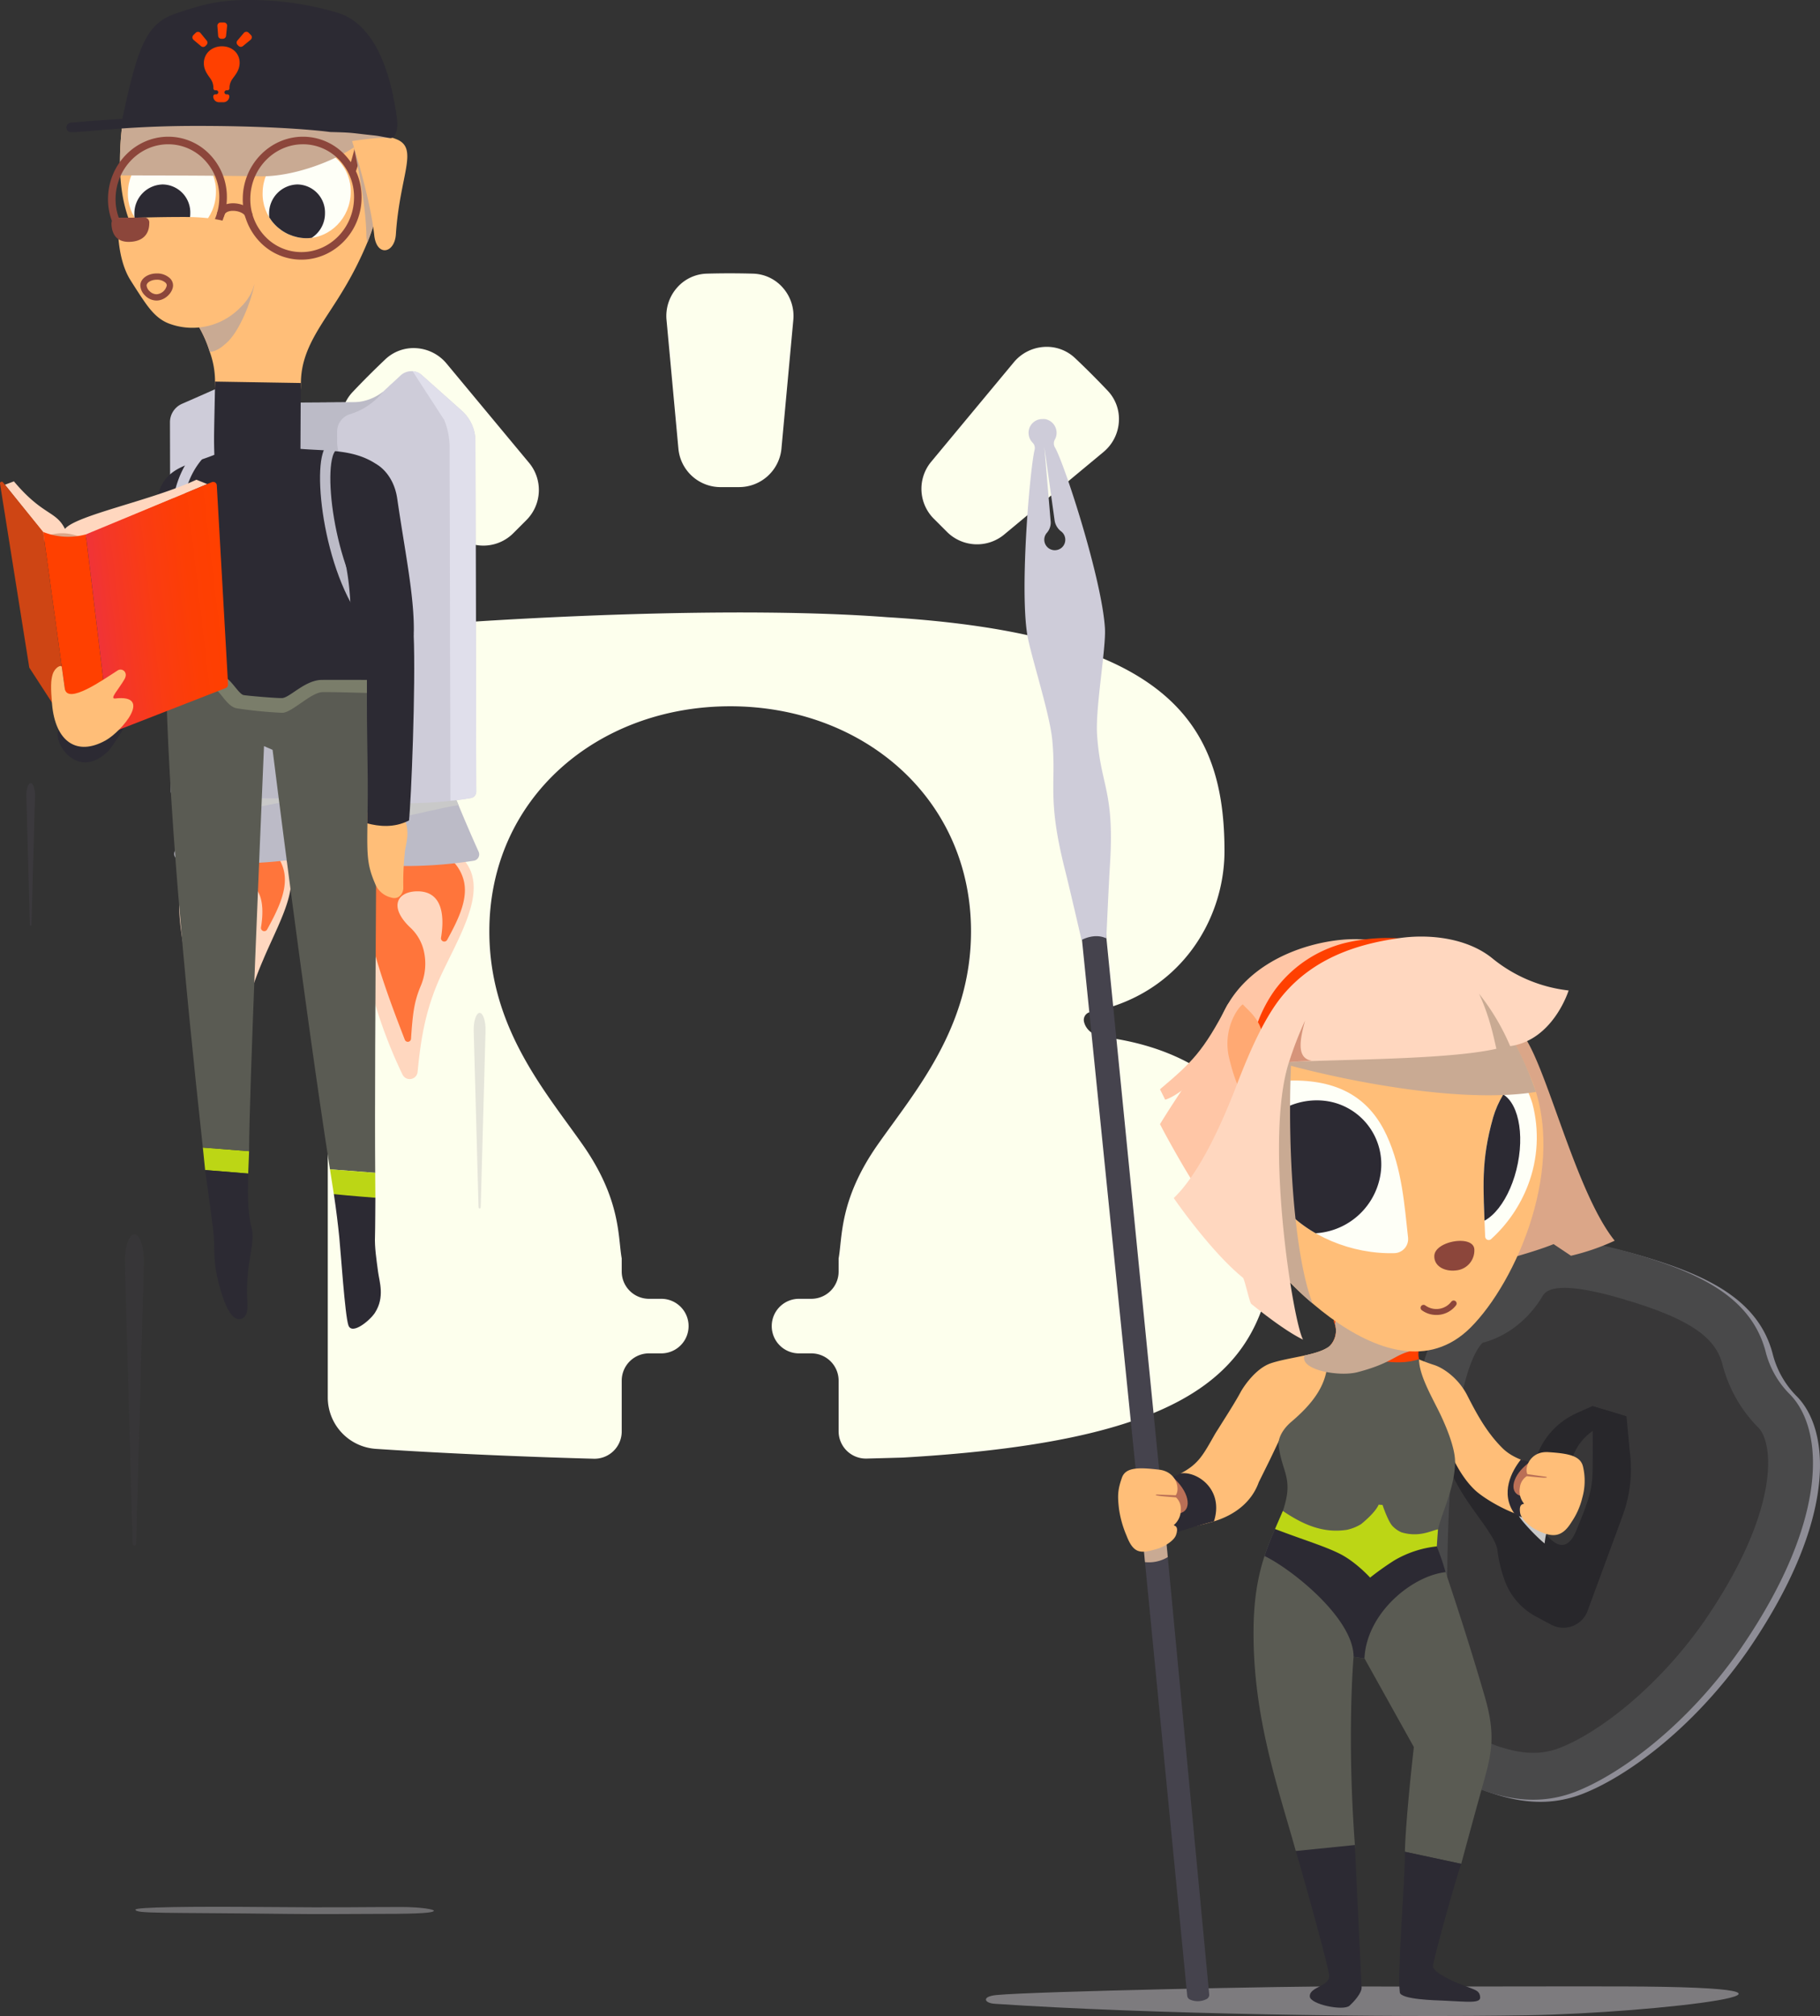<svg xmlns="http://www.w3.org/2000/svg" xmlns:xlink="http://www.w3.org/1999/xlink" id="Component_84_1" data-name="Component 84 &#x2013; 1" width="641.477" height="710.504" viewBox="0 0 641.477 710.504"><rect x="0" y="0" width="641.477" height="710.504" fill="#333333" stroke="none"/><defs><clipPath id="clip-path"><rect id="Rectangle_198" data-name="Rectangle 198" width="622.098" height="604.933" fill="none"></rect></clipPath><clipPath id="clip-path-3"><rect id="Rectangle_832" data-name="Rectangle 832" width="293.977" height="562.821" fill="none"></rect></clipPath><clipPath id="clip-path-4"><path id="Path_3132" data-name="Path 3132" d="M217.629,367.539a26.469,26.469,0,0,0-13.959,15.043l-.377,1.016c-4.606,14.74,10.555,5.921,10.555,5.921l2.541-6.753A18.7,18.7,0,0,1,227.148,371.8l8.153-3.109-12.04-3.658Z" transform="translate(-202.422 -365.036)" fill="none"></path></clipPath><linearGradient id="linear-gradient" x1="-4.512" y1="5.03" x2="-4.489" y2="5.03" gradientUnits="objectBoundingBox"><stop offset="0" stop-color="#4d4b56"></stop><stop offset="0.317" stop-color="#494752"></stop><stop offset="0.608" stop-color="#403e47"></stop><stop offset="0.888" stop-color="#302f34"></stop><stop offset="1" stop-color="#28272b"></stop></linearGradient><clipPath id="clip-path-5"><path id="Path_3133" data-name="Path 3133" d="M197.3,405.015a25.847,25.847,0,0,0,.876,16.943l4.713,11.551,10.717,5.761-5.78-13.526a22.189,22.189,0,0,1-.918-14.785l1.344-4.7-9.721-5.479Z" transform="translate(-196.278 -400.783)" fill="none"></path></clipPath><linearGradient id="linear-gradient-2" x1="-4.104" y1="5.377" x2="-4.081" y2="5.377" gradientUnits="objectBoundingBox"><stop offset="0" stop-color="#4d4b56"></stop><stop offset="1" stop-color="#28272b"></stop></linearGradient><clipPath id="clip-path-6"><rect id="Rectangle_835" data-name="Rectangle 835" width="11.015" height="23.088" fill="none"></rect></clipPath><clipPath id="clip-path-7"><rect id="Rectangle_836" data-name="Rectangle 836" width="265.312" height="10.439" fill="none"></rect></clipPath><clipPath id="clip-path-8"><rect id="Rectangle_837" data-name="Rectangle 837" width="42.125" height="19.652" fill="none"></rect></clipPath><clipPath id="clip-path-9"><path id="Path_3153" data-name="Path 3153" d="M103.815,245.241c-9.506,16.939-5.144,30.9,4.986,43.237,8.97,10.923,24.85,17.425,39.843,16.985a4.971,4.971,0,0,0,4.778-5.449c-1.263-11.182-2.063-24.154-7.521-36.009-5.712-12.405-15.842-19.382-32.785-19.383a74.768,74.768,0,0,0-9.3.619" transform="translate(-98.54 -244.622)" fill="none"></path></clipPath><clipPath id="clip-path-10"><path id="Path_3156" data-name="Path 3156" d="M187.4,257.6c-4.3,15.306-3.506,24.022-2.788,41.971a1.247,1.247,0,0,0,2.121.826,49.533,49.533,0,0,0,13.007-19.1,46.939,46.939,0,0,0,1.511-28.7,34.762,34.762,0,0,0-4.855-9.859,33.73,33.73,0,0,0-9,14.86" transform="translate(-184.039 -242.735)" fill="none"></path></clipPath><clipPath id="clip-path-12"><rect id="Rectangle_839" data-name="Rectangle 839" width="105.737" height="110.321" fill="none"></rect></clipPath><clipPath id="clip-path-13"><rect id="Rectangle_840" data-name="Rectangle 840" width="8.448" height="7.243" fill="none"></rect></clipPath><clipPath id="clip-path-14"><rect id="Rectangle_857" data-name="Rectangle 857" width="171.143" height="644.586" fill="none"></rect></clipPath><clipPath id="clip-path-15"><rect id="Rectangle_855" data-name="Rectangle 855" width="33.635" height="8.073" fill="none"></rect></clipPath><clipPath id="clip-path-17"><path id="Path_3240" data-name="Path 3240" d="M59.177,84.042a15.561,15.561,0,0,0,15.305,16.094c8.572,0,15.619-7.2,15.739-16.094A15.561,15.561,0,0,0,74.916,67.949c-8.572,0-15.62,7.2-15.739,16.093" transform="translate(-59.175 -67.949)" fill="none"></path></clipPath><clipPath id="clip-path-19"><rect id="Rectangle_858" data-name="Rectangle 858" width="9.718" height="37.371" fill="none"></rect></clipPath><clipPath id="clip-path-20"><path id="Path_3245" data-name="Path 3245" d="M121.511,84.042a15.56,15.56,0,0,0,15.305,16.094c8.572,0,15.618-7.2,15.739-16.094a15.56,15.56,0,0,0-15.305-16.093c-8.572,0-15.62,7.2-15.739,16.093" transform="translate(-121.509 -67.949)" fill="none"></path></clipPath><clipPath id="clip-path-21"><rect id="Rectangle_860" data-name="Rectangle 860" width="96.359" height="20.755" fill="none"></rect></clipPath><clipPath id="clip-path-22"><rect id="Rectangle_862" data-name="Rectangle 862" width="105.185" height="2.577" fill="none"></rect></clipPath><clipPath id="clip-path-24"><rect id="Rectangle_863" data-name="Rectangle 863" width="6.64" height="23.929" fill="none"></rect></clipPath><clipPath id="clip-path-25"><path id="Path_3267" data-name="Path 3267" d="M84.113,223.044l-44.4,18.406,8.427,70.086L89.009,295.6a1.3,1.3,0,0,0,.828-1.282l-3.968-70.182a1.261,1.261,0,0,0-1.262-1.192,1.292,1.292,0,0,0-.494.1" transform="translate(-39.708 -222.945)" fill="none"></path></clipPath><linearGradient id="linear-gradient-3" x1="0.936" y1="0.38" x2="-0.748" y2="0.714" gradientUnits="objectBoundingBox"><stop offset="0" stop-color="#ff4000"></stop><stop offset="0.129" stop-color="#fd3e04"></stop><stop offset="0.272" stop-color="#fa3c12"></stop><stop offset="0.423" stop-color="#f43728"></stop><stop offset="0.578" stop-color="#ec3047"></stop><stop offset="0.738" stop-color="#e1276f"></stop><stop offset="0.899" stop-color="#d51ca0"></stop><stop offset="0.945" stop-color="#cc15c3"></stop><stop offset="1" stop-color="#cc15c3"></stop></linearGradient><clipPath id="clip-path-26"><rect id="Rectangle_865" data-name="Rectangle 865" width="25.857" height="33.848" fill="none"></rect></clipPath><clipPath id="clip-path-27"><rect id="Rectangle_866" data-name="Rectangle 866" width="6.659" height="109.694" fill="none"></rect></clipPath><clipPath id="clip-path-28"><rect id="Rectangle_867" data-name="Rectangle 867" width="3.052" height="50.273" fill="none"></rect></clipPath><clipPath id="clip-path-29"><rect id="Rectangle_868" data-name="Rectangle 868" width="4.186" height="68.958" fill="none"></rect></clipPath></defs><g id="Group_848" data-name="Group 848" transform="translate(9.379 93.164)"><g id="Group_847" data-name="Group 847" transform="translate(0)" clip-path="url(#clip-path)"><g id="Group_841" data-name="Group 841"><g id="Group_840" data-name="Group 840" clip-path="url(#clip-path)"><path id="Path_830" data-name="Path 830" d="M400.995,299.572a2.823,2.823,0,0,1,1.842-3.21c31.451-5.776,47.692-32.139,47.692-56.854,0-44.647-19.372-76.416-118.865-82.412-50.992-3.9-129.925-.31-180.638,4.22a18.162,18.162,0,0,0-16.55,18.108l0,252.641A18.157,18.157,0,0,0,151.4,450.2c26.957,1.808,57.825,2.976,76.825,3.479a9.608,9.608,0,0,0,9.856-9.611V426.159a9.615,9.615,0,0,1,9.614-9.614h4.339a9.614,9.614,0,0,0,0-19.229h-4.339a9.615,9.615,0,0,1-9.614-9.614v-4.624c-1.373-7.55-.195-20.7-13.782-40.1-13.106-18.714-32.879-41.192-32.879-75.172,0-46.872,38.015-79.3,84.882-79.314v.046l0-.035.006.022V188.5l0,.035v-.046c46.869.017,84.883,32.442,84.883,79.314,0,33.979-19.773,56.458-32.878,75.172-13.588,19.4-12.41,32.551-13.783,40.1V387.7a9.614,9.614,0,0,1-9.614,9.614h-4.348a9.614,9.614,0,0,0-9.614,9.614v.009a9.614,9.614,0,0,0,9.606,9.614l4.365,0a9.614,9.614,0,0,1,9.606,9.614v17.847a9.617,9.617,0,0,0,9.865,9.611c6.69-.171,12.81-.351,12.81-.351,107.821-6.232,131.26-32.97,131.26-85.294,0-36.332-23.559-58.308-60.89-62.961-2.726-.34-5.879-2.145-6.583-5.452" transform="translate(-28.327 -32.741)" fill="#fdffed"></path><path id="Path_831" data-name="Path 831" d="M305.1,79.352A14.922,14.922,0,0,1,289.908,65.9l-4.2-45.505a15.062,15.062,0,0,1,3.721-11.338A14.457,14.457,0,0,1,299.935,4.12q4.058-.115,8.129-.112t8.122.112a14.452,14.452,0,0,1,10.5,4.933,15.049,15.049,0,0,1,3.721,11.338l-4.148,44.959a15,15,0,0,1-15.017,14Z" transform="translate(-60.169 -0.844)" fill="#fdffed"></path><path id="Path_832" data-name="Path 832" d="M404.161,97.654A14.922,14.922,0,0,1,402.932,77.4l29.2-35.151a15.06,15.06,0,0,1,10.648-5.387,14.455,14.455,0,0,1,10.921,3.944q2.951,2.787,5.827,5.668T465.2,52.3a14.452,14.452,0,0,1,3.94,10.916,15.052,15.052,0,0,1-5.387,10.648l-34.724,28.857A15,15,0,0,1,408.506,102Z" transform="translate(-84.161 -7.759)" fill="#fdffed"></path><path id="Path_833" data-name="Path 833" d="M201.386,102.389a14.923,14.923,0,0,1-20.256,1.229l-35.151-29.2a15.06,15.06,0,0,1-5.387-10.648,14.452,14.452,0,0,1,3.945-10.921q2.786-2.951,5.668-5.827t5.822-5.664a14.452,14.452,0,0,1,10.916-3.94A15.05,15.05,0,0,1,177.592,42.8l28.857,34.724a15,15,0,0,1-.718,20.518Z" transform="translate(-29.609 -7.875)" fill="#fdffed"></path></g></g></g></g><g id="Group_3635" data-name="Group 3635" transform="translate(347.5 147.682)"><g id="Group_2826" data-name="Group 2826"><g id="Group_2825" data-name="Group 2825" clip-path="url(#clip-path-3)"><path id="Path_3128" data-name="Path 3128" d="M292.863,358.456a32.394,32.394,0,0,1-8.25-14.852c-4.951-18.511-22.093-27.033-44.175-33.744,0,.014-.006.029-.008.043v-.046c-22.2-6.73-39.389-8.623-47.954,5.789a19.228,19.228,0,0,1-11.28,8.925c-15.5,3.8-23.24,33.015-24.425,87.788-.966,33.7,2.68,58.744,9.1,70.992,4.667,9,13.122,13.244,21.682,15.841.019,0,.036.012.058.016l.057.019c8.542,2.59,18.564,3.951,29.678-.256,15.033-5.739,38.865-22.447,58.458-50.491,31.373-45.612,29.646-77.7,17.059-90.024" transform="translate(-7.36 -14.322)" fill="#8e8d96"></path><path id="Path_3129" data-name="Path 3129" d="M290.264,357.667a32.393,32.393,0,0,1-8.25-14.852c-4.951-18.511-22.093-27.033-44.175-33.744,0,.014-.006.029-.008.043v-.046c-22.2-6.73-39.389-8.623-47.954,5.789a19.228,19.228,0,0,1-11.28,8.925c-15.5,3.8-23.24,33.015-24.425,87.788-.966,33.7,2.68,58.744,9.1,70.992,4.667,9,13.122,13.244,21.682,15.841.019,0,.036.012.058.016l.057.019c8.542,2.59,18.564,3.951,29.678-.256,15.033-5.739,38.865-22.447,58.458-50.491,31.373-45.612,29.646-77.7,17.059-90.024" transform="translate(-7.238 -14.285)" fill="#49494a"></path><path id="Path_3130" data-name="Path 3130" d="M189.963,483.318c-8.384-2.577-10.816-5.514-11.995-7.789-4.144-7.9-8.183-28.461-7.2-62.651,0-.04,0-.081,0-.121.515-23.8,2.317-42.432,5.357-55.379,3.126-13.314,6.557-16.393,7.023-16.757l.036-.01c8.393-2.17,16-8.066,20.878-16.176,1.1-1.842,3.873-6.511,29.061.971.348.135.7.256,1.062.366s.72.2,1.087.287c20.69,6.4,29.773,12.612,32.284,22a48.838,48.838,0,0,0,12.684,22.469c5.429,5.381,7.888,29.083-19.073,68.3-16.581,23.715-37.6,39.521-51.078,44.668-5.952,2.252-12.037,2.243-19.676-.05-.044-.014-.378-.116-.449-.136" transform="translate(-8.018 -15.099)" fill="#383738"></path><path id="Path_3131" data-name="Path 3131" d="M233.726,368.694c-.895-.463-12.041-3.657-12.041-3.657s.248,13.244.069,22.916c-.116,6.314-1.129,9.826-5.75,20.96-8.1,19.507-23.036-23.825-23.036-23.825l-16.24-16.428c-.694.259-5.351-2.606-6.193-2.656-8.225,22.435,16.985,40.921,17.728,50.16a47.44,47.44,0,0,0,2.2,9.388,23.509,23.509,0,0,0,11.2,13.563l5.564,2.98a9.107,9.107,0,0,0,12.855-5.12l12.28-33.368a47.578,47.578,0,0,0,2.471-22.877Z" transform="translate(-7.937 -17.155)" fill="#28272b"></path></g></g><g id="Group_2828" data-name="Group 2828" transform="translate(192.909 347.881)"><g id="Group_2827" data-name="Group 2827" clip-path="url(#clip-path-4)"><rect id="Rectangle_833" data-name="Rectangle 833" width="41.4" height="43.778" transform="matrix(0.25, -0.968, 0.968, 0.25, -11.798, 31.219)" fill="url(#linear-gradient)"></rect></g></g><g id="Group_2830" data-name="Group 2830" transform="translate(187.054 381.949)"><g id="Group_2829" data-name="Group 2829" clip-path="url(#clip-path-5)"><rect id="Rectangle_834" data-name="Rectangle 834" width="42.447" height="33.135" transform="translate(-15.893 30.921) rotate(-63.679)" fill="url(#linear-gradient-2)"></rect></g></g><g id="Group_2841" data-name="Group 2841"><g id="Group_3636" data-name="Group 3636"><g id="Group_2833" data-name="Group 2833" transform="translate(187.911 373.19)" style="mix-blend-mode: multiply;isolation: isolate"><g id="Group_2832" data-name="Group 2832"><g id="Group_2831" data-name="Group 2831" clip-path="url(#clip-path-6)"><path id="Path_3134" data-name="Path 3134" d="M197.177,405.109c1.4,2.351,6.914,7.975,9.009,9.571a25.211,25.211,0,0,1,1.83-7.287c1.143-2.552-3.454-25.627-8.221-10.952-.875,2.7-2.618,8.668-2.618,8.668" transform="translate(-197.177 -391.593)" fill="#c9c9c9"></path></g></g></g><g id="Group_2836" data-name="Group 2836" transform="translate(0 552.383)" opacity="0.5" style="mix-blend-mode: multiply;isolation: isolate"><g id="Group_2835" data-name="Group 2835"><g id="Group_2834" data-name="Group 2834" clip-path="url(#clip-path-7)"><path id="Path_3135" data-name="Path 3135" d="M223.936,579.632c-21.4-.057-83.684.129-97.549,0-16.9-.157-109.32,1.752-122.634,3.032-5.436.522-4.343,2.839-.681,3.085,55.274,3.715,138.355,4.885,187.77,4.057,44.863-.751,123.062-9.932,33.094-10.174" transform="translate(0 -579.621)" fill="#c7c3c9"></path></g></g></g><path id="Path_3136" data-name="Path 3136" d="M208.459,389.646,204,403.221c-10.408,1.924-24.936-6.779-28.889-10.523-4.587-4.351-7.8-10.766-9.731-15.863-.648-1.7-1.247-.451-1.247-.451l-5.459-.971-1.171.728-50.34-3.12-4.31,9.032-2.607,5.27-1.3,2.618c-2.622,7.316-8.855,11.685-15.785,13.8-9.548,2.93-19.668,3.4-24.106,5.148L71.5,386.82c6.264-3.363,7.759-6.362,12.03-13.869.121-.209.489-.8,1.031-1.647.629-1.006,1.487-2.376,2.431-3.866,2-3.155,4.318-6.935,5.509-9.171.934-1.752,5.246-8.408,10.718-10.246,3.432-1.145,7.847-1.856,11.819-2.722h.019c3.731-.815,7.076-1.8,8.887-3.364.09-.086.179-.173.286-.294a7.576,7.576,0,0,0,1.3-8.061c-.172-.4.084-.953-.05-1.369l0-.034a25.976,25.976,0,0,0-1.6-3.381,40.664,40.664,0,0,0-2.654-4.161l36.592,11.511s-.017.052-.051.139c-.08.277-.347,1.005-.66,1.907-.131.416-.3.867-.444,1.335a7.855,7.855,0,0,1-.6,1.317c-.449.833-1.027,1.734-1.554,2.514-.774,1.145-1.409,2.046-1.322,2.254a18.1,18.1,0,0,0,2.1,1.005c2.118.9,4.706,1.786,5.281,1.959,3.6,1.109,8.855,4.889,11.858,10.783,3.3,6.466,6.822,13.037,12.409,18.585,4.517,4.455,11.569,5.877,20.876,7.663.113,1.924,1.037,2.826,2.736,4.039" transform="translate(-2.775 -15.256)" fill="#ffbe78"></path><path id="Path_3137" data-name="Path 3137" d="M180.2,495.588c-3.869,13.8-8.026,29.279-8.026,29.279l-19.853-4.261c.3-12.015,3.154-36.9,3.154-36.9l-17.406-31.255-3.836-.555s-2.425,27.5.467,66.332c.2,3.71-2.353,13.484-2.217,16.188l-18.616-14.081c-6.2-22.276-14.988-46.748-14.893-77.179.039-12.34,1.634-23.037,7.23-35.471l3.1-7.181c3.949-11.706-.318-13.325-1.475-23.082-.294-2.484,1.361-5.7,4.438-8.322,7.421-6.311,12.5-12.8,12.8-21.272a24.856,24.856,0,0,0-.287-4.715,11.131,11.131,0,0,0,1.881-1.63,3.408,3.408,0,0,0,.416.034c3.072,0,5.018-1.49,5.882-3.467a6.514,6.514,0,0,0,.307-4.525l25.622,5.01c-.13.417-2.19,1.092-2.337,1.561a5.961,5.961,0,0,0-.24,2.028l.009.173a18.179,18.179,0,0,0,.943,4.612v.017c0,.034.021.052.021.07.087,4.836,3,10.523,6.423,17.215,2.983,5.859,6.3,13.886,6.3,18.949,0,8.854-4.715,18.12-6.024,23.812-.7,3-.05,4.046-.43,6,0,0,8.968,25.5,16.99,53.195,3.724,12.856,2.447,19.513-.349,29.412" transform="translate(-4.651 -15.674)" fill="#5a5b53"></path><path id="Path_3138" data-name="Path 3138" d="M103.051,420c9.45,4.539,31.373,21.912,31.373,35.519l3.836.555c.728-15.98,16.752-29.076,28.6-30.4a91.46,91.46,0,0,0-3.108-9.076l-57-6.12s-2.473,5.543-3.7,9.52" transform="translate(-4.843 -19.29)" fill="#2c2a33"></path><path id="Path_3139" data-name="Path 3139" d="M160.229,338.488c-.131.417-.315.867-.462,1.335-.167.451-.333.919-.479,1.387-.278.867-.538,1.716-.712,2.41a8.067,8.067,0,0,0,.05,3.328c-.036.018-.074.018-.111.035-5.581,1.924-12.9,1.023-19.417-.711a68.94,68.94,0,0,1-11.653-4.265,7.727,7.727,0,0,0,1.608-7.23,7.5,7.5,0,0,0-.3-.832c-.171-.4.085-.954-.049-1.369.3-.1.5-.156.5-.156Z" transform="translate(-5.989 -15.622)" fill="#ff4000"></path><g id="Group_2839" data-name="Group 2839" transform="translate(112.115 316.798)" style="mix-blend-mode: multiply;isolation: isolate"><g id="Group_2838" data-name="Group 2838"><g id="Group_2837" data-name="Group 2837" clip-path="url(#clip-path-8)"><path id="Path_3140" data-name="Path 3140" d="M159.769,338.488c-.131.417-.315.867-.462,1.335-.167.451-.333.919-.479,1.387-.278.867-.538,1.716-.712,2.41-.225.017-.506.053-.843.1-7.684,1.14-7.453,4.34-20.766,7.815-6.561,1.713-20.553-.81-18.693-5.873,3.731-.815,7.076-1.8,8.885-3.363.091-.087.18-.173.287-.294a7.727,7.727,0,0,0,1.608-7.23c.023-.312.043-.659.066-.971.039-.745.083-1.387.083-1.387Z" transform="translate(-117.644 -332.42)" fill="#c9aa93"></path></g></g></g><path id="Path_3141" data-name="Path 3141" d="M71.231,389.89c.084.036-9,3.988-10.38,4.58-2.156.924-3.359.068-7.716,1.813a7.206,7.206,0,0,1,.2.969c.206,2.016.324,4.018.4,6.015a13.549,13.549,0,0,0,2.5,6.859,6.965,6.965,0,0,0,7.892,2.691c5.253-2.46,18.739-6.012,18.739-6.012,3.579-11.2-5.854-17.686-11.644-16.915" transform="translate(-2.497 -18.32)" fill="#2c2a33"></path><path id="Path_3142" data-name="Path 3142" d="M135.433,527.339c.4,8.622,1.568,34.348,2.364,50.161.1,1.982-2.706,5.075-4.271,6.478-2.156,1.93-13.845-.463-13.986-3.26-.178-3.541,7.4-3.506,6.808-7.607-.752-5.193-11.047-41.643-11.747-43.664Z" transform="translate(-5.386 -24.782)" fill="#2c2a33"></path><path id="Path_3143" data-name="Path 3143" d="M174.7,534.092c-2.1,5.935-8.827,30.1-9.961,35.81-.382,1.924,5.261,4.808,8.563,6.154,6.336,2.582,7.777,2.41,8.075,4.917.284,2.395-4.08,1.725-13.165,1.313-2.146-.1-14.848-.332-15.152-2.9-.943-7.979,1.929-39.812,1.787-49.552Z" transform="translate(-7.184 -24.899)" fill="#2c2a33"></path><path id="Path_3144" data-name="Path 3144" d="M197.612,384.8c-3.176,3.97-7.483,11.882-2.145,19.212,4.773,2.546,13.3,4.151,13.3,4.151l-3.235-21.238Z" transform="translate(-9.067 -18.083)" fill="#2c2a33"></path><path id="Path_3145" data-name="Path 3145" d="M151.509,411.236a9.661,9.661,0,0,1-3.282-2.332c-1.6-1.844-3.415-7.331-3.415-7.331l-1.366-.1c-1.107,2.583-4.927,5.85-6.216,6.878a16.007,16.007,0,0,1-4.948,1.987c-8.619,1.328-15.686-1.984-22.6-6.638l-2.75,6.354c10.243,3.935,17.524,6.037,22.964,8.807,5.572,2.837,10.539,8.318,10.539,8.318a99.406,99.406,0,0,1,8.574-6.089,37.275,37.275,0,0,1,14.917-4.909l.435-6.013c-2.453.481-6.612,2.911-12.852,1.067" transform="translate(-5.025 -18.867)" fill="#bcd615"></path><path id="Path_3146" data-name="Path 3146" d="M195.569,224.422c-14.674-12.233-10.824-23.7-21.93-28.211l0,.009a30.605,30.605,0,0,0-7.748-3.309s11.223,22.244,9.188,25.7c3.179,12.005-2.419,87.13,5.171,89.41,7.606-1.807,20.851-5.406,27.628-8.171l6.128,4.1a80.173,80.173,0,0,0,15.4-5.306c-14.672-18.262-25.119-66.947-33.844-74.22" transform="translate(-7.796 -9.066)" fill="#dba688"></path><path id="Path_3147" data-name="Path 3147" d="M64.378,245.781l1.823,3.668s12.72-2.643,35.9-39.867c9.962-15.994-13.125,4.861-13.959,6.471-8.487,16.383-12.609,20.294-23.767,29.728" transform="translate(-3.025 -9.567)" fill="#ffc6a6"></path><path id="Path_3148" data-name="Path 3148" d="M196.009,241.724c-2.849-6.659-11.955-26.346-17.648-30.409-.586,1.385-1.3,4.265-2.76,4.73-4.217,1.34-6.664,2.918-11.038,2.951-1.044.008-1.362,3.6-2.094,2.994-4.6,1.6-10.489,2.1-18.252-.563-43.7-15-46.959,3.513-46.959,3.513-2.119,3.807-3.595,8.968-6.188,16.269-5.852,16.477-5.733,31.751,2.245,49.755,5.87,13.244,52.257,68.36,81.558,39.192,16.032-15.96,34.45-57.321,21.135-88.433" transform="translate(-4.087 -9.931)" fill="#ffbe78"></path><path id="Path_3149" data-name="Path 3149" d="M137.223,192.579c-12.418-1.59-44.313,4.286-52.527,30.875-2.59,8.385-11.444,19.6-20.318,34.083,2.926,5.808,11.941,21.683,14.425,24.41a32.9,32.9,0,0,1,4.494-14.4c-1.237,5.414-2.586,11.408-2.195,17.235,6.637,9.891,6.395,3.451,6.395,3.451l13.692-59.191Z" transform="translate(-3.025 -9.039)" fill="#ffc6a6"></path><path id="Path_3150" data-name="Path 3150" d="M179.937,306.913c-.313-5.258-13.872-2.99-14.1,2.25-.162,3.745,3.74,5.688,7.757,5.157a7.055,7.055,0,0,0,6.342-7.407" transform="translate(-7.793 -14.283)" fill="#8c463b"></path></g></g><g id="Group_2843" data-name="Group 2843" transform="translate(93.909 233.126)"><g id="Group_2842" data-name="Group 2842" clip-path="url(#clip-path-9)"><path id="Path_3151" data-name="Path 3151" d="M157.057,301.106c-2.733-19.559-7.444-38.731-20.508-54.276-10.743-10.612-33.863-11.889-43.919,2.379-8.287,12.933-3.091,29.066,6.127,39.491,14.347,17.25,38.263,23.273,58.644,17.874-1.122-1.33-1.171-3.465-.344-5.467" transform="translate(-98.067 -244.343)" fill="#fefff7"></path><path id="Path_3152" data-name="Path 3152" d="M96.844,272.54a24.631,24.631,0,0,1,27.086-20.428,22.534,22.534,0,0,1,19.641,26.141,24.632,24.632,0,0,1-27.086,20.428A22.534,22.534,0,0,1,96.844,272.54" transform="translate(-98.446 -244.966)" fill="#2c2a33"></path></g></g><g id="Group_2845" data-name="Group 2845" transform="translate(175.391 231.328)"><g id="Group_2844" data-name="Group 2844" clip-path="url(#clip-path-10)"><path id="Path_3154" data-name="Path 3154" d="M201.651,241.047c-6.239-1.857-11.682-4.939-16.462.171-6.256,4.708-4.119,13.3-5.614,19.158-.239,1.591-.478,3.214-.712,4.855-1.634,11.475-2.994,23.687-1.835,28.937,1.656,7.5,14.994,17.61,14.994,17.61l12.618-27.661a89.986,89.986,0,0,0,3.19-15.755,32.99,32.99,0,0,0,.087-5.4c1.078-5.66-5.382-10.621-4.7-16.448-.943-3.339-1.561-5.467-1.561-5.467" transform="translate(-183.69 -242.532)" fill="#fefff7"></path><path id="Path_3155" data-name="Path 3155" d="M171.3,270.105c2.514-12.8,9.97-22.308,16.653-21.247s10.061,12.293,7.547,25.088-9.97,22.308-16.653,21.247S168.788,282.9,171.3,270.105" transform="translate(-183.402 -243.019)" fill="#2c2a33"></path></g></g><g id="Group_2853" data-name="Group 2853"><g id="Group_2852" data-name="Group 2852" clip-path="url(#clip-path-3)"><g id="Group_2848" data-name="Group 2848" transform="translate(88.14 201.385)" style="mix-blend-mode: multiply;isolation: isolate"><g id="Group_2847" data-name="Group 2847"><g id="Group_2846" data-name="Group 2846" clip-path="url(#clip-path-12)"><path id="Path_3157" data-name="Path 3157" d="M111.88,237.865c19.973,5.342,60.039,13.465,86.343,9.208a115.917,115.917,0,0,0-13.25-26.842c-5.037-4.959-3.568-9.269-9.454-8.891-26.758,1.717-64.842,14.592-65.379,15.059-1.413,1.229-2.993,9.269-4.474,9.095-2.423,10.928-21.818,33.453-8.616,59.2,7.878,15.362,22.449,26.945,22.449,26.945-6.528-16.824-8.907-54.693-7.619-83.772" transform="translate(-92.486 -211.316)" fill="#c9aa93"></path></g></g></g><path id="Path_3158" data-name="Path 3158" d="M152.687,192.246c-17.857,2.952-32.168,8.834-42.12,20.188-5.33,6.081-8.886,15.808-10.443,23.01-4.29-7.347,2.874-20.916,7.239-26.342a44.072,44.072,0,0,1,23.445-15.326,64.449,64.449,0,0,1,21.879-1.531" transform="translate(-4.643 -9.02)" fill="#ff4000"></path><path id="Path_3159" data-name="Path 3159" d="M97.153,251.571c-3.587-3.827-5.553-9.258-7.21-16.091-2.441-10.055,2.928-17.841,4.792-19.027,1.83,2.171,7.152,5.733,7.152,13.224a114.785,114.785,0,0,0-3.253,14.155Z" transform="translate(-4.197 -10.172)" fill="#ffa973"></path><path id="Path_3160" data-name="Path 3160" d="M181.922,199.194c-8.874-7.332-22.3-8.779-32.855-7.275-11.652,1.66-29.055,5.5-41.285,20.281-6.134,7.414-11.378,19.1-16.157,31.572-5.149,13.435-13.147,31.168-22.159,39.772,0,0,12.685,18.533,24.369,28.078.625.511,2.327,8.729,2.955,9.233,6.668,5.357,13.381,10.24,18.246,12.58-3.508-6.173-13.852-70.525-4.939-97.848,18.648-.968,56.234-.806,73.09-4.659-.748-2.886-2.12-10.791-6.123-19.4a79.676,79.676,0,0,1,10.975,18.471c15.209-2.131,20.6-19.614,20.6-19.614a51.676,51.676,0,0,1-26.712-11.186" transform="translate(-3.264 -8.994)" fill="#ffd7bf"></path><path id="Path_3161" data-name="Path 3161" d="M166.344,331.06a8.513,8.513,0,0,1-5.167-1.669,1.045,1.045,0,1,1,1.294-1.64,6.651,6.651,0,0,0,9.125-1.372,1.044,1.044,0,1,1,1.637,1.3,8.616,8.616,0,0,1-6.889,3.386" transform="translate(-7.556 -15.319)" fill="#8c463b"></path><path id="Path_3162" data-name="Path 3162" d="M117.743,222.474A123.82,123.82,0,0,0,112.1,237.1c2.653-.255,8.053-.474,8.053-.474-5.358-.873-4.355-7-2.405-14.157" transform="translate(-5.268 -10.455)" fill="#d6947a"></path><path id="Path_3163" data-name="Path 3163" d="M65.454,407.036l-.52-5.376-4.4-44.338L37.639,126.61a24.28,24.28,0,0,1-8.81-.006L52.28,357.824l4.726,46.593.41,4.4.6,6.126L72.3,561.606a1.668,1.668,0,0,0,.91,1.344,6.821,6.821,0,0,0,6.006-.2,1.668,1.668,0,0,0,.834-1.619L66.1,413.9Z" transform="translate(-1.355 -5.95)" fill="#45434d"></path><g id="Group_2851" data-name="Group 2851" transform="translate(55.651 395.711)" style="mix-blend-mode: multiply;isolation: isolate"><g id="Group_2850" data-name="Group 2850"><g id="Group_2849" data-name="Group 2849" clip-path="url(#clip-path-13)"><path id="Path_3164" data-name="Path 3164" d="M66.843,420.6a12.889,12.889,0,0,1-8.039,1.777l-.41-4.4a79.525,79.525,0,0,0,7.929-2.757Z" transform="translate(-58.395 -415.224)" fill="#c9aa93"></path></g></g></g><path id="Path_3165" data-name="Path 3165" d="M42.621,73.779C41.568,56.427,28.307,15.6,24.983,9.981a2.763,2.763,0,0,1-.015-2.756,4.865,4.865,0,0,0,.381-3.836,4.921,4.921,0,0,0-2.8-3.067,4.67,4.67,0,0,0-1.05-.3c-.269-.044-1.333,0-1.333,0a4.817,4.817,0,0,0-4.446,5.165,4.882,4.882,0,0,0,1.419,3.16,2.692,2.692,0,0,1,.68,2.544c-1.6,6.524-5.251,48.031-2.6,64.972,1.08,6.892,7.866,27.574,8.807,37.017,1.577,15.844-2,20.321,4.576,46.268,1.542,6.09,5.772,24.453,5.772,24.453s4.53-2.6,8.733-.568c0,0,.863-19.323,1.272-25.757,1.693-26.611-3.336-27.691-4.539-46.154-.608-9.34,3.2-30.4,2.775-37.338M22.2,40.045a5.472,5.472,0,0,0,1.254-4.321L21.269,9.9l3.608,25.812a5.954,5.954,0,0,0,2.369,3.934,3.693,3.693,0,0,1,1.3,3.735,3.637,3.637,0,0,1-2.364,2.638,3.711,3.711,0,0,1-4.94-3.27,3.664,3.664,0,0,1,.961-2.708" transform="translate(-0.671 0)" fill="#ceccd9"></path><path id="Path_3166" data-name="Path 3166" d="M198.849,397.778c-5.077-.289-4.815-5.707-.314-10.155,1.712-1.692,3.9-3.223,4.959-3.024.568.107,5.754,4.785,5.03,7.5-.993,3.72-8.267,5.761-9.676,5.681" transform="translate(-9.169 -18.073)" fill="#ba6f56"></path><path id="Path_3167" data-name="Path 3167" d="M198.946,400.215a7,7,0,0,1-1.477-5.747,5.464,5.464,0,0,1,2.395-3.927c.144-.076,8.664,1.028,6.856.2l-6.589-.919c-1.19-2.261,1.024-8.166,7.3-7.774,7.129.446,11.374,1.267,12.283,5.063a21.971,21.971,0,0,1-.252,11.049,25.846,25.846,0,0,1-3.759,8.475c-3.619,5.979-7.243,5.407-12.658,2.686-1.962-.986-5.093-3.625-5.471-5.783-.231-1.323-.222-2.888.963-3.179Z" transform="translate(-9.274 -17.953)" fill="#ffbe78"></path><path id="Path_3168" data-name="Path 3168" d="M69.173,404.027c5.668.694,6.384-4.731,2.232-10.013-1.578-2.008-3.713-3.95-4.922-3.957-.648,0-4.244,3.238-3.946,6.069.408,3.882,5.064,7.709,6.637,7.9" transform="translate(-2.938 -18.33)" fill="#ba6f56"></path><path id="Path_3169" data-name="Path 3169" d="M68.493,408.067a7.065,7.065,0,0,0,2.5-5.44,5.512,5.512,0,0,0-1.674-4.329c-.13-.1-8.785-.534-6.843-1.029l6.707.269c1.586-2.031.446-8.291-5.853-9.027-7.158-.836-11.8-.894-13.1,2.825-1.458,4.17-1.59,6.242-1.044,10.923a37.188,37.188,0,0,0,2.673,9.506c2.52,6.585,5.072,6.339,10.936,4.609,2.125-.627,5.707-2.685,6.468-4.76.467-1.271.739-2.827-.384-3.329Z" transform="translate(-2.297 -18.236)" fill="#ffbe78"></path></g></g></g><g id="Group_2944" data-name="Group 2944" transform="translate(0 0)"><g id="Group_3498" data-name="Group 3498"><g id="Group_2903" data-name="Group 2903"><g id="Group_2902" data-name="Group 2902" clip-path="url(#clip-path-14)"><path id="Path_3223" data-name="Path 3223" d="M200.457,393.432c-2.743-2.1-25.061-7.83-29.5,1.233s-8,20.075.491,50.7a170.312,170.312,0,0,0,10.017,26.151,2.805,2.805,0,0,0,5.337-.929c1.192-12.229,2.89-22.924,9.006-35.6,7.665-15.892,17.252-31.9,4.649-41.555" transform="translate(-39.612 -92.833)" fill="#ffd7bf"></path><path id="Path_3224" data-name="Path 3224" d="M203.461,402.852c2.09,6.725-1.568,14.2-5.645,21.634a1.16,1.16,0,0,1-2.162-.756c1.541-9.368-.428-16.346-8.253-16.35-7.283,0-10.339,5.551-2.413,12.937a16.146,16.146,0,0,1,4.506,7.69,20.008,20.008,0,0,1-1.06,12.869c-2.2,5.333-2.745,9.2-3.358,18.475a1.131,1.131,0,0,1-2.182.354c-6.339-16.444-19.844-50.973-11.421-61.207,9.389-11.408,28.089-8.188,31.987,4.354" transform="translate(-40.207 -93.253)" fill="#ff753b"></path><path id="Path_3225" data-name="Path 3225" d="M116.31,390.04c-2.743-2.1-24.34-9.062-28.78,0s-8,20.076.491,50.7a170.367,170.367,0,0,0,10.016,26.151,2.806,2.806,0,0,0,5.338-.929,114.97,114.97,0,0,1,9.005-35.6c6.712-16.028,16.532-30.668,3.929-40.323" transform="translate(-19.738 -91.832)" fill="#ffd7bf"></path><path id="Path_3226" data-name="Path 3226" d="M120.169,398.042c2.09,6.725-1.568,14.2-5.645,21.634a1.16,1.16,0,0,1-2.162-.756c1.541-9.368-.428-16.346-8.253-16.35-7.283,0-10.339,5.551-2.413,12.937a16.145,16.145,0,0,1,4.506,7.69,20.008,20.008,0,0,1-1.06,12.869c-2.2,5.333-2.745,9.2-3.358,18.475a1.131,1.131,0,0,1-2.182.354c-6.339-16.444-19.844-50.973-11.421-61.207,9.389-11.408,28.089-8.188,31.987,4.354" transform="translate(-20.366 -92.108)" fill="#ff753b"></path><path id="Path_3227" data-name="Path 3227" d="M205.038,391.233a157.14,157.14,0,0,1-43.449.687,2.208,2.208,0,0,1-1.714-3.109c2.694-6.1,5.406-12.626,8.117-19.378l30.539-.484c2.742,6.666,5.484,13.1,8.207,19.121a2.264,2.264,0,0,1-1.7,3.163" transform="translate(-38.037 -87.888)" fill="#bcbbc7"></path><g id="Group_2898" data-name="Group 2898" transform="translate(127.982 281.061)" style="mix-blend-mode: multiply;isolation: isolate"><g id="Group_2897" data-name="Group 2897"><g id="Group_2896" data-name="Group 2896" clip-path="url(#clip-path-15)"><path id="Path_3228" data-name="Path 3228" d="M168.308,373.546c-3.375,8.142,22.074-.371,33.329-1.881-.561-1.345-1.124-2.716-1.124-2.716l-30.539.484c-.556,1.383-1.111,2.75-1.667,4.113" transform="translate(-168.002 -368.949)" fill="#c9c9c9"></path></g></g></g><path id="Path_3229" data-name="Path 3229" d="M125.957,390.027a157.139,157.139,0,0,1-43.449.687,2.208,2.208,0,0,1-1.714-3.109c2.694-6.1,5.406-12.626,8.117-19.378l30.539-.484c2.742,6.666,5.484,13.1,8.207,19.121a2.264,2.264,0,0,1-1.7,3.163" transform="translate(-19.199 -87.601)" fill="#bcbbc7"></path><g id="Group_2901" data-name="Group 2901" transform="translate(65.602 280.142)" style="mix-blend-mode: multiply;isolation: isolate"><g id="Group_2900" data-name="Group 2900"><g id="Group_2899" data-name="Group 2899" clip-path="url(#clip-path-15)"><path id="Path_3230" data-name="Path 3230" d="M86.421,372.339c-3.375,8.143,22.074-.371,33.329-1.881-.561-1.345-1.124-2.716-1.124-2.716l-30.539.484c-.556,1.383-1.111,2.75-1.667,4.112" transform="translate(-86.116 -367.743)" fill="#c9c9c9"></path></g></g></g><path id="Path_3231" data-name="Path 3231" d="M122.4,321.784c-13.762,2.221-27.811,3.148-41.584,1.364a2.168,2.168,0,0,1-1.878-2.155l-.3-130.03a7.091,7.091,0,0,1,4.27-6.506c5.2-2.259,10.4-4.57,15.595-6.888a6.936,6.936,0,0,1,5.476-.087c5.208,2.154,10.418,4.3,15.625,6.394a6.861,6.861,0,0,1,4.3,6.37l.3,130.031c0,1.091-.728,1.333-1.8,1.507" transform="translate(-18.733 -42.154)" fill="#ceccd9"></path><path id="Path_3232" data-name="Path 3232" d="M188.491,185.581l-14.085-12.546a5.3,5.3,0,0,0-3.177-1.311,5.581,5.581,0,0,0-.983.027l0-.012c-.025,0-.051.011-.076.014-.076.009-.149.028-.225.04a5.636,5.636,0,0,0-.823.192c-.066.021-.13.044-.2.068a5.358,5.358,0,0,0-.916.424l-.017.009a5.319,5.319,0,0,0-.916.664l-2.736,2.534c-.457.411-.914.824-1.37,1.22,0,.013.006.026.01.039l-6.128,5.675-48.529.318.01,4.269.06,0,1.947,135.014,38.971.216a2.193,2.193,0,0,0,.957.382c1.818.235,3.642.423,5.467.588l.472.042a144.328,144.328,0,0,0,24.405.071c3.73-.3,7.459-.756,11.162-1.356a2.251,2.251,0,0,0,1.878-2.223l-.286-123.658a14.377,14.377,0,0,0-4.879-10.7" transform="translate(-25.805 -40.904)" fill="#ceccd9"></path><path id="Path_3233" data-name="Path 3233" d="M144.817,198.916l-.008-3.633a6.449,6.449,0,0,1,4.569-6.166,23.663,23.663,0,0,0,11.207-7.408l.459-.547a17.474,17.474,0,0,1-11.162,3.776l-40.779.388,1.426,139.147,38.971.216a2.189,2.189,0,0,0,.956.382c1.819.235,3.643.423,5.468.588l.471.042q4.867.424,9.75.5l-.22-95.239a23.071,23.071,0,0,0-13.97-21.21,11.787,11.787,0,0,1-7.138-10.837" transform="translate(-25.99 -43.155)" fill="#bcbbc7"></path><path id="Path_3234" data-name="Path 3234" d="M213.04,196.289l.286,123.658a2.239,2.239,0,0,1-1.868,2.221,58.54,58.54,0,0,1-7.227.92l-.289-124.621a25.4,25.4,0,0,0-1.9-9.559L190.9,171.728a5.3,5.3,0,0,1,3.176,1.311l14.085,12.546a14.377,14.377,0,0,1,4.88,10.7" transform="translate(-45.474 -40.908)" fill="#e0dfeb"></path><path id="Path_3235" data-name="Path 3235" d="M142.705,87.61a124.592,124.592,0,0,1-8.654,17.032c-7.037,11.743-14.778,20.194-14.778,32.675,0,25.524-30.262,20.894-30.262-.644a30.641,30.641,0,0,0-1.852-10.46c-2.227-7.346-6.137-12.891-10.155-17.855-3.808-4.709-7.722-8.906-10.437-13.671-4.337-7.587-10-14.763-10.946-30.676A102.867,102.867,0,0,1,56.284,46.4a11.947,11.947,0,0,0,5.143-2.765,1.078,1.078,0,0,0,.187-.171,5.22,5.22,0,0,0,.1-7.29,5.681,5.681,0,0,0-1.124-.78,5.586,5.586,0,0,0-.6-3.772c.1-.142.216-.283.318-.425,3.6-4.878,6.8-10.041,7.2-16.266a5.656,5.656,0,0,0-.04-1.22c9.835.51,19.986-1.319,29.729-1.319a5.215,5.215,0,0,0,4.95-3.219c9.979,4.552,18.425,12.465,33.075,26.052-.143.071-.314.127-.456.213-2.889,1.744,8.839,2.822,10.005,5.729,1.262,3.163-7.069-4.708-3.071,4.737.248.568.538,1.191.868,1.886.139.241.263.482.388.724.428.822.843,1.659,1.228,2.524,4.006,8.906,5.175,20.1-1.473,36.575" transform="translate(-13.218 -2.185)" fill="#ffbe78"></path><path id="Path_3236" data-name="Path 3236" d="M111.618,99.706a1.334,1.334,0,0,1-1.3-1.045c-.2-.9-2.034-1.927-4.191-1.955-.653-.024-2.774.082-3.142,1.575a1.333,1.333,0,0,1-2.589-.64c.558-2.258,2.731-3.624,5.764-3.6,2.923.036,6.183,1.437,6.761,4.044a1.332,1.332,0,0,1-1.3,1.621" transform="translate(-23.906 -22.402)" fill="#8c463b"></path><path id="Path_3237" data-name="Path 3237" d="M171.549,54.893a1.335,1.335,0,0,0-1.8-.574c-4.319,2.227-4.859,4.556-5.935,9.195a90.181,90.181,0,0,1-2.47,8.93,12.266,12.266,0,0,1,1.178,2.371,1.321,1.321,0,0,0,1.136-.881,92.241,92.241,0,0,0,2.754-9.819c1.027-4.428,1.338-5.765,4.559-7.427a1.334,1.334,0,0,0,.574-1.8" transform="translate(-38.435 -12.904)" fill="#8c463b"></path></g></g><g id="Group_2905" data-name="Group 2905" transform="translate(45.079 51.763)"><g id="Group_2904" data-name="Group 2904" clip-path="url(#clip-path-17)"><path id="Path_3238" data-name="Path 3238" d="M93.718,82.392c-.159,11.8-9.516,21.37-20.9,21.37S52.337,94.194,52.5,82.392s9.516-21.369,20.9-21.369,20.482,9.568,20.323,21.369" transform="translate(-57.584 -66.299)" fill="#fefff7"></path><path id="Path_3239" data-name="Path 3239" d="M81.872,95.546a10.2,10.2,0,0,1-9.987,10.212,9.874,9.874,0,0,1-9.711-10.212,10.2,10.2,0,0,1,9.987-10.212,9.874,9.874,0,0,1,9.711,10.212" transform="translate(-59.889 -72.09)" fill="#2c2a33"></path></g></g><g id="Group_2910" data-name="Group 2910"><g id="Group_2909" data-name="Group 2909" clip-path="url(#clip-path-14)"><g id="Group_2908" data-name="Group 2908" transform="translate(124.503 48.054)" style="mix-blend-mode: multiply;isolation: isolate"><g id="Group_2907" data-name="Group 2907"><g id="Group_2906" data-name="Group 2906" clip-path="url(#clip-path-19)"><path id="Path_3241" data-name="Path 3241" d="M169.529,63.081a4.743,4.743,0,0,1-4.594,3.015,5.37,5.37,0,0,1-1.5-.224c1.134,5.23,4.361,20.322,4.639,31.842a9.882,9.882,0,0,0,.345,2.737c6.849-16.97,5.4-28.322,1.11-37.37" transform="translate(-163.435 -63.081)" fill="#c9aa93"></path></g></g></g><path id="Path_3242" data-name="Path 3242" d="M169.44,60.047c-2.991,1.006-7.782.062-6.524,4.169,1.367,4.46,6.354,20.559,7.726,32.684.727,7.959,7.2,6.807,7.654-.1,1.352-20.5,7.9-29.87.694-33.276a18.309,18.309,0,0,0-5.978-1.529s-.08-3.12-3.572-1.946" transform="translate(-38.76 -14.241)" fill="#ffbe78"></path></g></g><g id="Group_2912" data-name="Group 2912" transform="translate(92.564 51.763)"><g id="Group_2911" data-name="Group 2911" clip-path="url(#clip-path-20)"><path id="Path_3243" data-name="Path 3243" d="M156.051,82.392c-.159,11.8-9.516,21.37-20.9,21.37s-20.481-9.568-20.322-21.37,9.516-21.369,20.9-21.369,20.482,9.568,20.323,21.369" transform="translate(-119.917 -66.299)" fill="#fefff7"></path><path id="Path_3244" data-name="Path 3244" d="M144.205,95.546a10.2,10.2,0,0,1-9.987,10.212,9.874,9.874,0,0,1-9.711-10.212,10.2,10.2,0,0,1,9.987-10.212,9.874,9.874,0,0,1,9.711,10.212" transform="translate(-122.223 -72.09)" fill="#2c2a33"></path></g></g><g id="Group_2926" data-name="Group 2926"><g id="Group_3499" data-name="Group 3499"><g id="Group_2915" data-name="Group 2915" transform="translate(42.271 41.389)" style="mix-blend-mode: multiply;isolation: isolate"><g id="Group_2914" data-name="Group 2914"><g id="Group_2913" data-name="Group 2913" clip-path="url(#clip-path-21)"><path id="Path_3246" data-name="Path 3246" d="M151.847,56.73c-.075.3-.592,4.949-1.172,4.878a34.784,34.784,0,0,0-6.5.184c-3.523.341-6.848.879-6.848.879l.638,2.184c-6.485,4.482-20.875,10.438-33.182,10.225-16.22-.284-38.471-.312-49.164-.312a102.878,102.878,0,0,1,.663-17.614,11.943,11.943,0,0,0,5.143-2.765c4.331-.341,9.589.88,13.812,2.213h58.713l7.743.056Z" transform="translate(-55.489 -54.332)" fill="#c9aa93"></path></g></g></g><path id="Path_3247" data-name="Path 3247" d="M70.654,106.576a20.216,20.216,0,0,1-14.483-6.092,21.585,21.585,0,0,1-6.186-15.59c.161-11.936,9.679-21.646,21.217-21.646A20.223,20.223,0,0,1,85.687,69.34a21.584,21.584,0,0,1,6.183,15.59c-.161,11.936-9.679,21.646-21.217,21.646M71.2,65.914c-10.088,0-18.409,8.53-18.551,19.016a18.942,18.942,0,0,0,5.417,13.682,17.57,17.57,0,0,0,12.585,5.3c10.087,0,18.41-8.53,18.55-19.016a18.929,18.929,0,0,0-5.417-13.681,17.568,17.568,0,0,0-12.585-5.3" transform="translate(-11.907 -15.066)" fill="#8c463b"></path><path id="Path_3248" data-name="Path 3248" d="M132.987,106.576a20.214,20.214,0,0,1-14.482-6.092,21.58,21.58,0,0,1-6.185-15.589c.161-11.936,9.679-21.647,21.217-21.647a20.214,20.214,0,0,1,14.483,6.092A21.582,21.582,0,0,1,154.2,84.929c-.161,11.936-9.679,21.647-21.218,21.647m.549-40.662c-10.088,0-18.41,8.53-18.55,19.015A18.934,18.934,0,0,0,120.4,98.611a17.564,17.564,0,0,0,12.585,5.3c10.088,0,18.41-8.53,18.552-19.015a18.941,18.941,0,0,0-5.417-13.682,17.567,17.567,0,0,0-12.585-5.3m19.336,19h0Z" transform="translate(-26.755 -15.066)" fill="#8c463b"></path><g id="Group_2921" data-name="Group 2921" transform="translate(47.747 672.009)" opacity="0.41" style="mix-blend-mode: multiply;isolation: isolate"><g id="Group_2920" data-name="Group 2920"><g id="Group_2919" data-name="Group 2919" clip-path="url(#clip-path-22)"><g id="Group_2918" data-name="Group 2918" style="mix-blend-mode: multiply;isolation: isolate"><g id="Group_2917" data-name="Group 2917"><g id="Group_2916" data-name="Group 2916" clip-path="url(#clip-path-22)"><path id="Path_3249" data-name="Path 3249" d="M62.677,843.761c-.021,1.5,9.273.976,53.781,1.516,12.28.149,21.272,0,29.249,0,13.089,0,21.262-.127,22.111-1,.574-.589-4.691-1.428-11.3-1.428-15.344,0-20.693.246-48.127,0-26.539-.238-45.7.03-45.709.912" transform="translate(-62.677 -842.766)" fill="#c7c3c9"></path></g></g></g></g></g></g><path id="Path_3250" data-name="Path 3250" d="M93.852,530.9l.813,7.931,15.173,1.233.318-7.882Z" transform="translate(-22.357 -126.467)" fill="#bcd615"></path><path id="Path_3251" data-name="Path 3251" d="M150.536,486.449c-.36-44.736,1.015-163.492.413-169.905l-72.4-9.625-1.766,3.807c.706,42.791,6.057,103.292,13,166.819l16.3,1.282c.062-21.54,3.873-109.9,5.26-142.767l3.027,1.337s11.16,89.768,20.217,147.821Z" transform="translate(-18.291 -73.112)" fill="#5a5b53"></path><path id="Path_3252" data-name="Path 3252" d="M152.673,540.972c.692,4.439.719,4.525,1.363,8.736.31.059,1.08,2.255,1.4,2.372,4.207,1.527,8.72-1.59,13.232-1.1-.021-3.489-.018-3.669-.059-8.781Z" transform="translate(-36.369 -128.866)" fill="#bcd615"></path><path id="Path_3253" data-name="Path 3253" d="M131.547,285.027l.172.133a11.171,11.171,0,0,1,4.947-1.208,11.335,11.335,0,0,1,2.333.24c-.1-14.555-.875-33.875-1.4-47.676a26.065,26.065,0,0,0,3.046-27.664l-1.556-3.16c-7.92-5.312-16.878-4.655-26.836-5.438,0,0,.049-11.045.075-15.973.011-2.917.081-7.242.081-7.242l-30.259-.5c0,3.011-.355,16.4-.355,20.2,0,2.63.105,5.605.105,5.605-8.859,3.611-16.97,4.09-19.779,13.761-4.458,15.348-10.891,33.013-13.841,43.6C41.64,283.518,33.453,291.6,27.283,298.9c-3.091,3.655,5.932,18.985,17.223,7.844,3.2-3.162,17.587-28.773,18.706-33.585,2.675-11.507,5-16.573,6.265-27.472,0,0-2.634,24.275-4.638,33.986,3.514,1.492,6.416,2.907,9.394,4.236.219-.075.429-.165.654-.228l3.04-.408a8.612,8.612,0,0,1,4.406.985,8.567,8.567,0,0,1,3.681,2.365,8.743,8.743,0,0,1,1.588,1.987c3.4.865,7.392,1.671,12.321,2.416,3.7.559,7.53-.234,11.686-1.319a8.589,8.589,0,0,1,2.09-2.985,11.821,11.821,0,0,1,8.087-3.35,30.141,30.141,0,0,1,3.987.1,11.392,11.392,0,0,1,5.773,1.562" transform="translate(-6.353 -42.054)" fill="#2c2a33"></path><g id="Group_2924" data-name="Group 2924" transform="translate(24.858 215.941)" style="mix-blend-mode: multiply;isolation: isolate"><g id="Group_2923" data-name="Group 2923"><g id="Group_2922" data-name="Group 2922" clip-path="url(#clip-path-24)"><path id="Path_3254" data-name="Path 3254" d="M34.252,283.466,32.63,307.394l6.64-2.541Z" transform="translate(-32.631 -283.466)" fill="#c9c9c9"></path></g></g></g><path id="Path_3255" data-name="Path 3255" d="M79.811,263.626l-3.638-.507a192.144,192.144,0,0,0,1.465-20.041c.556-15.128,1.036-28.193,12.137-38.031l2.435,2.748c-9.924,8.8-10.355,20.545-10.9,35.419a195.369,195.369,0,0,1-1.5,20.414" transform="translate(-18.145 -48.844)" fill="#ceccd9"></path><path id="Path_3256" data-name="Path 3256" d="M170.326,274.266c-17.929-11.346-24.937-53.524-21.341-65.933,1.18-4.072,3.3-4.926,4.871-4.926v3.673c-.275,0-.86.606-1.344,2.275-3.287,11.344,3.417,51.454,19.778,61.807Z" transform="translate(-35.273 -48.454)" fill="#bcbbc7"></path><path id="Path_3257" data-name="Path 3257" d="M168.947,594.257c3.542-5.5,1.557-11,1.127-14.255-.6-4.559-1.283-8.844-1.106-12.82.072-1.62.13-13.466.13-13.466s-9.3-.7-14.636-1.277c.871,5.785,1.437,10.57,1.9,15.054.538,5.243,2,27.556,3.219,31.162,1.23,3.635,7.661-1.744,9.368-4.4" transform="translate(-36.795 -131.598)" fill="#2c2a33"></path><path id="Path_3258" data-name="Path 3258" d="M98.729,576.736c-.824-4.6-.457-9.525-.9-13.466-.707-6.33-2.913-21.959-2.913-21.959s9.826.747,15.173,1.233c-.1,5.549-.325,13.375,1.063,18.488,1.835,6.759-2.269,12.264-1.329,27.307.283,4.526-1.6,5.929-3.662,5.416-3.73-.929-6.535-12-7.435-17.019" transform="translate(-22.611 -128.947)" fill="#2c2a33"></path><path id="Path_3259" data-name="Path 3259" d="M182.634,402.357a95.9,95.9,0,0,1,.522-12.263c.062-2.5,2.243-7.165-.323-12.282l-12.788-2.052c-.194,14.454-.472,17.905,2.591,25.053a8.106,8.106,0,0,0,5.646,5c2.891.955,4.41-1.618,4.352-3.455" transform="translate(-40.481 -89.511)" fill="#ffbe78"></path><path id="Path_3260" data-name="Path 3260" d="M177.427,226.911c2.662,18.406,5.882,33.6,5.848,46.211a23.028,23.028,0,0,1-6.281,15.707,4.925,4.925,0,0,1-7.141.082l-8.17-8.529a4.907,4.907,0,0,1-.5-6.135c-.149-12.577-.472-20.45-4.113-33.368l2.962-5.349c4.19-7.568,1.524-21,10.117-20.725,0,0,5.972,3.085,7.277,12.106" transform="translate(-37.416 -51.168)" fill="#2c2a33"></path><path id="Path_3261" data-name="Path 3261" d="M76.459,312.737s14.827,2.3,17.2,3.3,4.406,6.279,7.987,7a156.652,156.652,0,0,0,15.976,1.581c3.4.072,10.179-7.234,14.327-7.3s18.958.4,18.958.4l-.171-4.689s-16.225-.057-19.188-.008c-5.871.1-11.215,6.279-13.9,6.4-2.072.091-12.563-.848-13.578-1.058-1.821-.378-4.661-6.112-7.326-6.6-3.518-.648-19.719-3.624-19.719-3.624Z" transform="translate(-18.213 -73.4)" fill="#7a7d6a"></path><path id="Path_3262" data-name="Path 3262" d="M169.765,300.762c2.831-6.749,10.692-13.78,11.034-6.509,0,0,5.217-6.611,5.439-1.44.779,18.153-.9,59.084-1.639,65.617-5.317,2.762-10.787,2.061-14.7,1.036.443-13.7-.133-27.357-.133-41.57V300.762" transform="translate(-40.44 -69.281)" fill="#2c2a33"></path><path id="Path_3263" data-name="Path 3263" d="M30.807,245.167H24.515l-7.64-.657-.348,4.028s10.243,1.426,12.178,1.426,5.46-1.765,5.46-1.765l.5-2.06Z" transform="translate(-3.937 -58.245)" fill="#dba688"></path><path id="Path_3264" data-name="Path 3264" d="M29.029,242.27a15.621,15.621,0,0,0-12.234-.411L2.268,223.7l3.175-1.184c10.2,12.127,14.776,10.281,17.992,16.753,3.98-4.856,30.572-10,46.331-17.335l3.819,1.537Z" transform="translate(-0.54 -52.867)" fill="#ffd7bf"></path><path id="Path_3265" data-name="Path 3265" d="M43.434,317.052c-4.418,1.518-9.831,1.789-13.771-.666L19.976,246.1a23.606,23.606,0,0,0,15.032.864Z" transform="translate(-4.759 -58.624)" fill="#ff4000"></path></g></g><g id="Group_2928" data-name="Group 2928" transform="translate(30.249 169.837)"><g id="Group_2927" data-name="Group 2927" clip-path="url(#clip-path-25)"><path id="Path_3266" data-name="Path 3266" d="M89.494,311.536H38.139l1.2-88.59H90.689Z" transform="translate(-39.334 -222.945)" fill="url(#linear-gradient-3)"></path></g></g><g id="Group_2942" data-name="Group 2942"><g id="Group_3617" data-name="Group 3617"><path id="Path_3268" data-name="Path 3268" d="M24.905,310.85l-9.688-70.284L1.045,223.078a.591.591,0,0,0-1.038.473l10.315,64.817Z" transform="translate(0 -53.089)" fill="#ce4514"></path><path id="Path_3269" data-name="Path 3269" d="M23.97,321.5c1.147,13.367,8.807,18.5,18.92,12.825,5.64-3.163,16.8-16.313,3.375-14.756-2.183.254,1.128-3.138,3.229-6.759,1.46-2.516-.843-4.112-2.371-3.139-4.93,3.139-17.839,12.345-18.673,6.337-.294-2.117-.651-4.894-1.041-7.539-.136-.927-2.452.072-3.23,2.626-.661,2.173-.695,4.738-.208,10.4" transform="translate(-5.631 -73.4)" fill="#ffbe78"></path><g id="Group_2931" data-name="Group 2931" transform="translate(63.787 90.18)" style="mix-blend-mode: multiply;isolation: isolate"><g id="Group_2930" data-name="Group 2930"><g id="Group_2929" data-name="Group 2929" clip-path="url(#clip-path-26)"><path id="Path_3270" data-name="Path 3270" d="M109.589,128.621c-1.135,5.74-5.15,16.26-9.758,20.4-2,1.8-3.686,3.007-5.943,3.2-2.227-7.346-6.137-12.891-10.155-17.855C88,126.317,95.525,123.4,95.271,120.105c-.277-3.644,5.862-.354,9.893-.539,3.561-.171-1.7.17-.636.879,0,.241-.039,3.914-.056,4.156-.005.382,5.22,3.765,5.117,4.02" transform="translate(-83.733 -118.38)" fill="#c9aa93"></path></g></g></g><path id="Path_3271" data-name="Path 3271" d="M144.783,48.664c-2.561-.393-3.4-.7-5.808-.955-7.776-.81-6.89-.967-14.056-1.153-.4-.014-.792-.013-1.2-.027,0,0-15.438-2.206-48.111-2.151-23.174.039-37.415,2.168-43.254,2.208a1.625,1.625,0,0,1-1.613-1.843v-.014a1.748,1.748,0,0,1,1.649-1.521c3.5-.238,2.127-.32,18.051-1.309,5.594-26.316,8.675-33.756,19.1-37.235C78.454,1.687,84.349.017,94.66,0a108.153,108.153,0,0,1,31.4,4.415c15.492,4.555,19.595,26.26,21.124,36.927.651,4.548-.606,7.6-2.4,7.323" transform="translate(-7.321 0)" fill="#2c2a33"></path><path id="Path_3272" data-name="Path 3272" d="M99.226,106.27c-1.565-3.2-7.693-5.887-21.467-5.887-10.293,0-15.546.289-23.165.392,0,0-.884,12.665,3.935,21.135.574,1.009,3.8,5.986,4.19,6.561,2.706,4.013,5.442,7.977,10.261,9.631a23.509,23.509,0,0,0,24.507-5.612c6.52-6.225,7.725-13.977,1.739-26.218" transform="translate(-12.99 -23.912)" fill="#ffbe78"></path><path id="Path_3273" data-name="Path 3273" d="M70.635,136.054a5.745,5.745,0,0,1-4.076-1.8,5.211,5.211,0,0,1-1.634-3.533c.032-2.362,2.582-4.213,5.809-4.213a6.6,6.6,0,0,1,4.643,1.716,3.5,3.5,0,0,1,1.081,2.528c-.032,2.387-2.726,5.3-5.823,5.3m.1-7.338c-2.106,0-3.587,1.071-3.6,2.033a3.105,3.105,0,0,0,1,1.951,3.605,3.605,0,0,0,2.5,1.144,3.957,3.957,0,0,0,3.614-3.126,1.328,1.328,0,0,0-.444-.945,4.445,4.445,0,0,0-3.071-1.057m-4.7,2.018h0Z" transform="translate(-15.466 -30.136)" fill="#8c463b"></path><path id="Path_3274" data-name="Path 3274" d="M64.9,102.557a1.754,1.754,0,0,0-1.971-1.928c-2.672.069-7.977.075-10.012.126-.8.021-1.391,1.1-1.34,2.244.174,3.851,2.1,6.318,6.329,6.21,4.261-.108,7.006-2.272,6.994-6.653" transform="translate(-12.286 -23.971)" fill="#8c463b"></path><path id="Path_3275" data-name="Path 3275" d="M102,16.147a1.122,1.122,0,0,1-1.146-1.028l-.274-3.475a1.165,1.165,0,0,1,.3-.866,1.119,1.119,0,0,1,.807-.376c.206-.006.414-.008.621-.008s.414,0,.62.008a1.09,1.09,0,0,1,.8.376,1.137,1.137,0,0,1,.272.866l-.363,3.433a1.165,1.165,0,0,1-1.162,1.07Z" transform="translate(-23.959 -2.476)" fill="#ff4000"></path><path id="Path_3276" data-name="Path 3276" d="M97.624,39.068v0a.726.726,0,0,1,.724-.715h.322a.727.727,0,0,0,.724-.715.7.7,0,0,0-.7-.714h-.323a.7.7,0,0,1-.7-.715l0-.343a5.428,5.428,0,0,0-.984-2.979c-.955-1.39-2.4-3.06-2.367-5.584.047-3.482,2.9-5.891,6.385-5.892v0c3.481,0,6.273,2.41,6.226,5.892-.034,2.524-1.526,4.194-2.518,5.584a5.551,5.551,0,0,0-1.064,2.979l0,.343a.726.726,0,0,1-.724.715h-.323a.726.726,0,0,0-.724.714h0a.7.7,0,0,0,.7.715h.324a.7.7,0,0,1,.7.715,2.092,2.092,0,0,1-2.084,2.058H99.654a2.025,2.025,0,0,1-2.031-2.058" transform="translate(-22.467 -5.1)" fill="#ff4000"></path><path id="Path_3277" data-name="Path 3277" d="M109.829,19.339a1.138,1.138,0,0,1-.073-1.547l2.267-2.685a1.169,1.169,0,0,1,.818-.411,1.09,1.09,0,0,1,.83.3c.149.142.295.286.439.433s.287.294.427.445a1.089,1.089,0,0,1,.29.833,1.169,1.169,0,0,1-.423.814l-2.681,2.2a1.145,1.145,0,0,1-1.566-.055Z" transform="translate(-26.081 -3.5)" fill="#ff4000"></path><path id="Path_3278" data-name="Path 3278" d="M93.63,19.7a1.141,1.141,0,0,1-1.548.094l-2.655-2.231a1.13,1.13,0,0,1-.4-.813,1.116,1.116,0,0,1,.312-.834q.216-.225.439-.445c.148-.146.3-.291.45-.433a1.118,1.118,0,0,1,.838-.3,1.132,1.132,0,0,1,.807.411L94.042,17.8a1.147,1.147,0,0,1-.075,1.567Z" transform="translate(-21.207 -3.511)" fill="#ff4000"></path><g id="Group_2934" data-name="Group 2934" transform="translate(44.036 435.017)" opacity="0.09" style="mix-blend-mode: multiply;isolation: isolate"><g id="Group_2933" data-name="Group 2933"><g id="Group_2932" data-name="Group 2932" clip-path="url(#clip-path-27)"><path id="Path_3279" data-name="Path 3279" d="M61.136,571.048h0c-1.941,0-3.47,4.7-3.319,10.2l2.705,98.588c.034,1.206,1.194,1.206,1.228,0l2.705-98.588c.151-5.5-1.378-10.2-3.319-10.2" transform="translate(-57.806 -571.048)" fill="#695a73"></path></g></g></g><g id="Group_2937" data-name="Group 2937" transform="translate(9.285 275.99)" opacity="0.16" style="mix-blend-mode: multiply;isolation: isolate"><g id="Group_2936" data-name="Group 2936"><g id="Group_2935" data-name="Group 2935" clip-path="url(#clip-path-28)"><path id="Path_3280" data-name="Path 3280" d="M13.715,362.292h0c-.89,0-1.591,2.154-1.521,4.675l1.24,45.182c.015.553.547.553.562,0l1.24-45.182c.069-2.521-.632-4.675-1.521-4.675" transform="translate(-12.189 -362.292)" fill="#695a73"></path></g></g></g><g id="Group_2940" data-name="Group 2940" transform="translate(166.957 356.964)" opacity="0.16" style="mix-blend-mode: multiply;isolation: isolate"><g id="Group_2939" data-name="Group 2939"><g id="Group_2938" data-name="Group 2938" clip-path="url(#clip-path-29)"><path id="Path_3281" data-name="Path 3281" d="M221.258,468.587h0c-1.22,0-2.182,2.955-2.087,6.413l1.7,61.976c.021.759.751.759.772,0l1.7-61.976c.1-3.458-.866-6.413-2.087-6.413" transform="translate(-219.165 -468.587)" fill="#695a73"></path></g></g></g></g></g></g></g></svg>